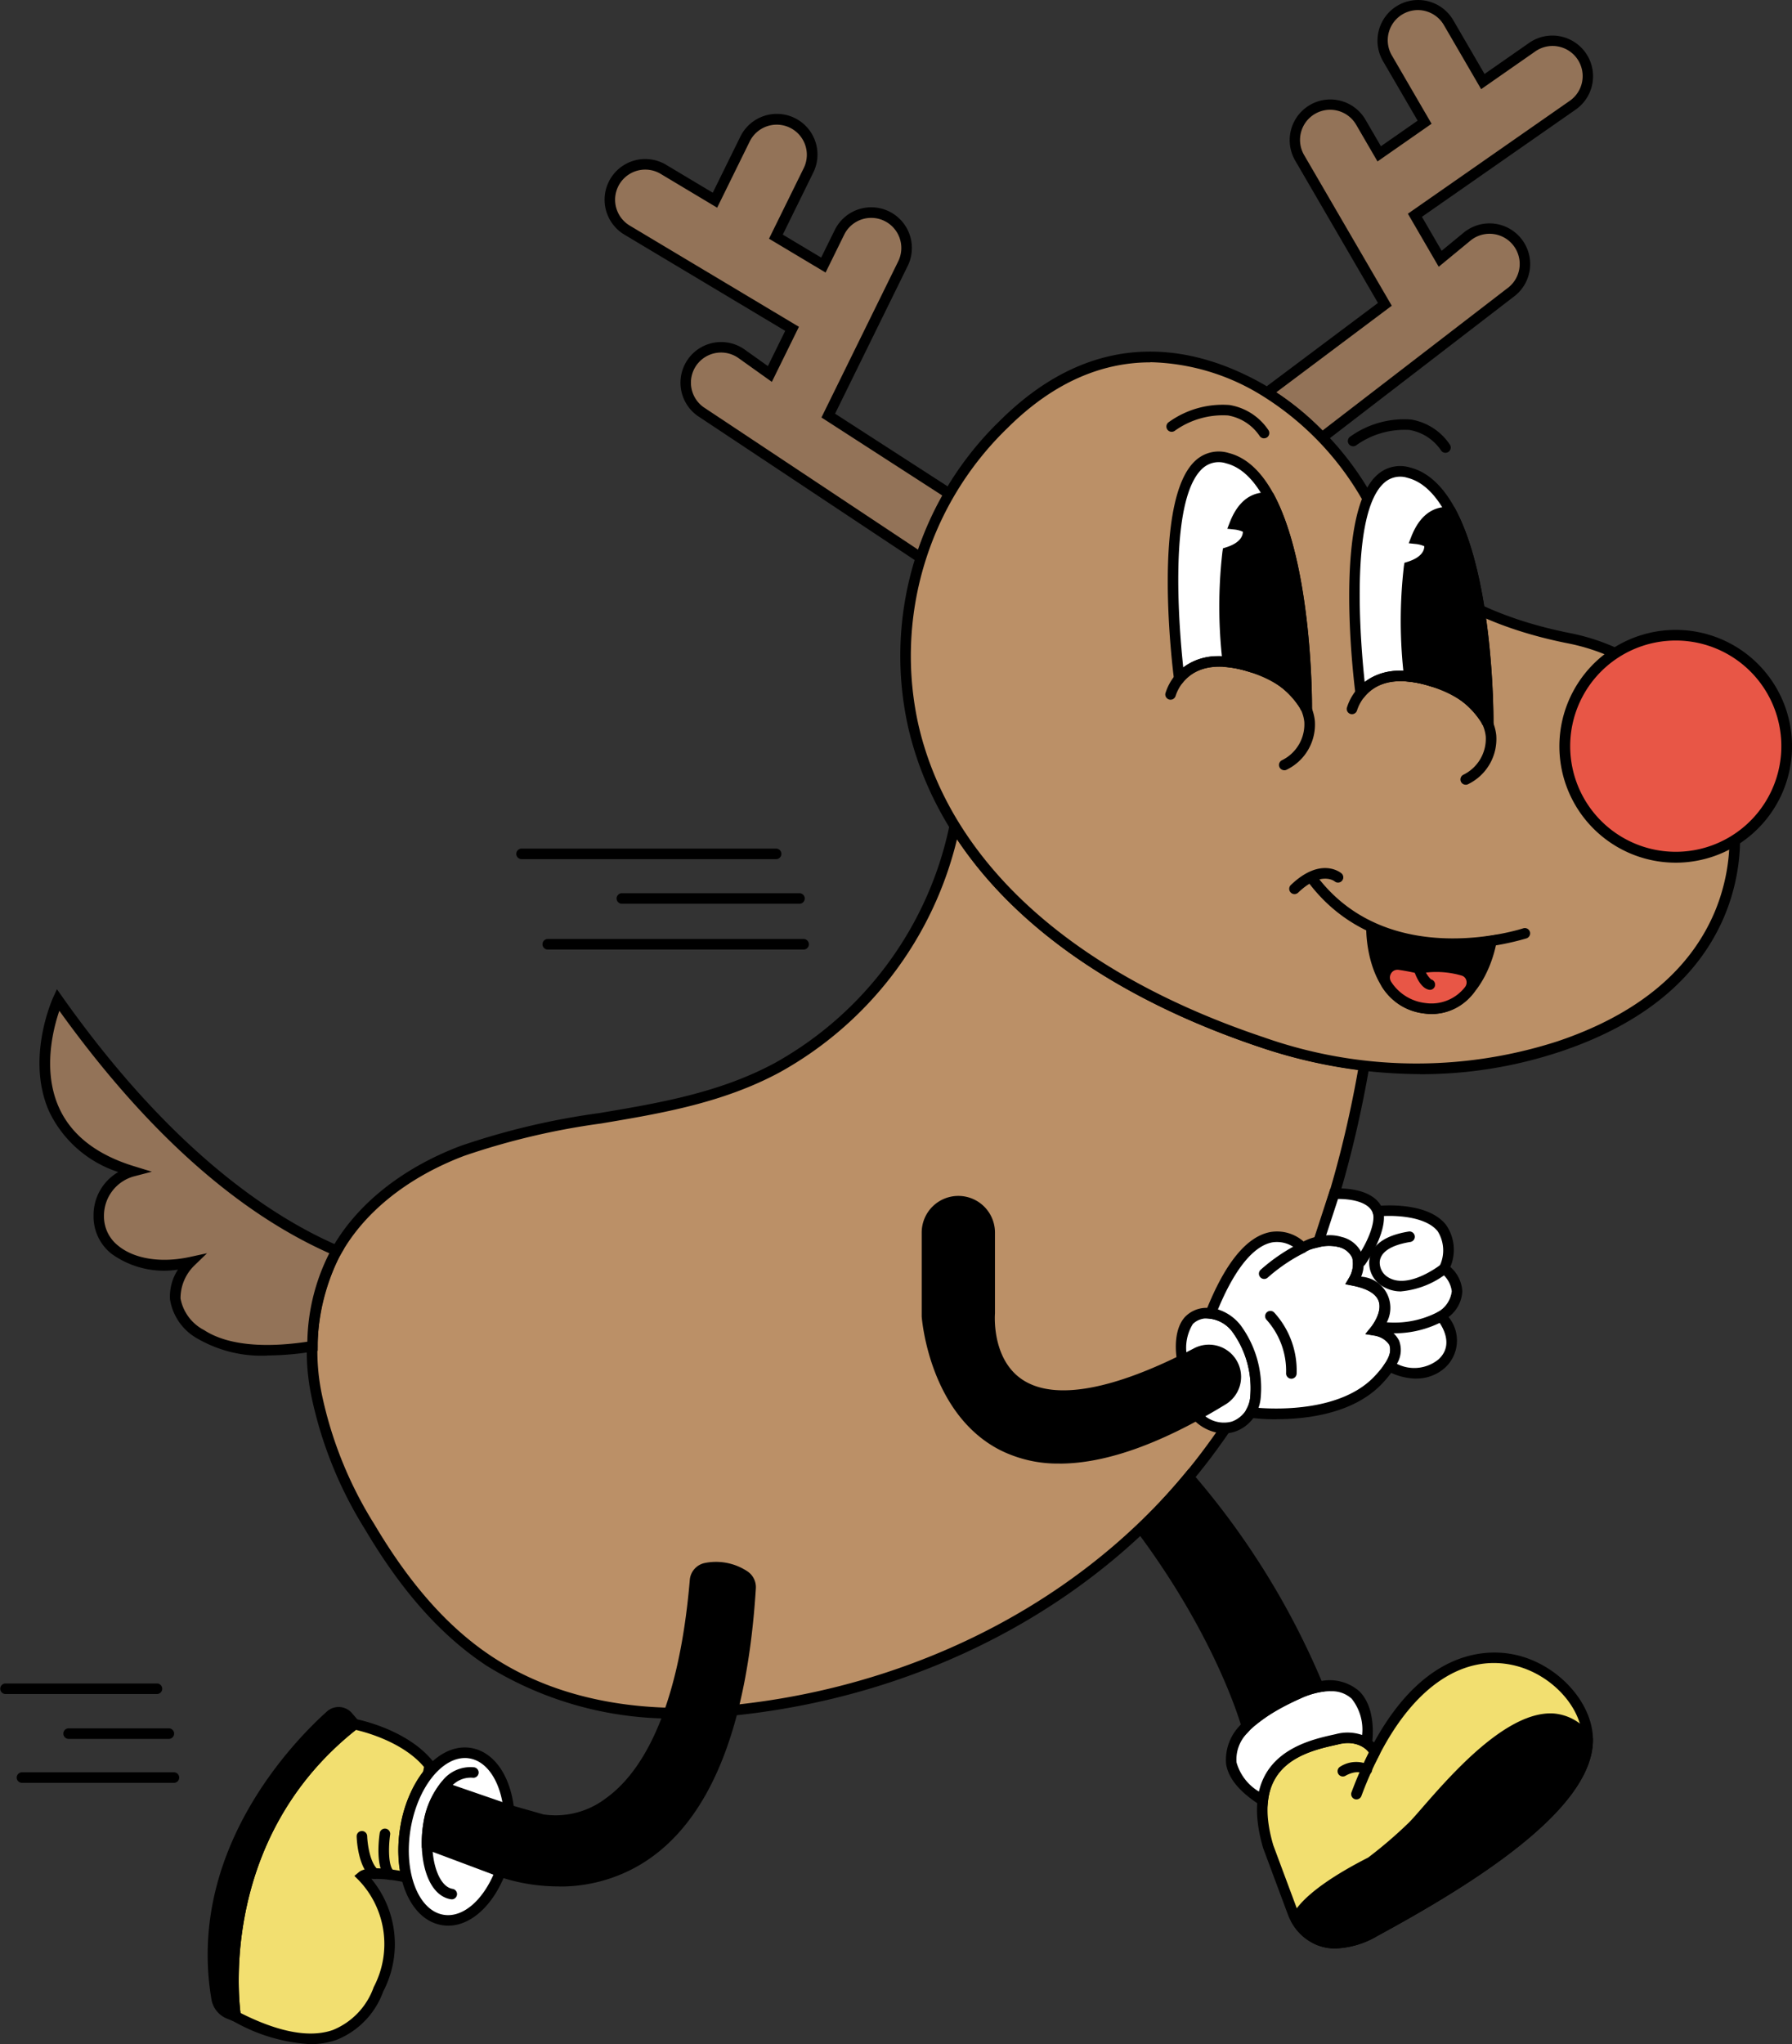<svg viewBox="0 0 158.348 180.531" height="180.531" width="158.348" xmlns:xlink="http://www.w3.org/1999/xlink" xmlns="http://www.w3.org/2000/svg" data-sanitized-data-name="Group 4794" data-name="Group 4794" id="Group_4794">
  <rect x="0" y="0" width="158.348" height="180.531" fill="#333333" stroke="none"/>
  <defs>
    <clipPath id="clip-path">
      <rect fill="none" height="180.531" width="158.348" data-sanitized-data-name="Rectangle 1742" data-name="Rectangle 1742" id="Rectangle_1742"></rect>
    </clipPath>
  </defs>
  <g clip-path="url(#clip-path)" data-sanitized-data-name="Group 4793" data-name="Group 4793" id="Group_4793">
    <path fill="#bb9067" transform="translate(-9.446 -24.961)" d="M120.957,117.011C107.18,112.4,98.5,105.483,93.81,97.9a31.647,31.647,0,0,1-15.687,21.358c-8.779,4.729-18.694,3.9-27.813,7.345-4.671,1.767-9.038,4.84-11.352,9.266a19.23,19.23,0,0,0-1.538,12.309,35.818,35.818,0,0,0,4.709,11.654c2.726,4.6,6.117,8.928,10.588,11.861,5.951,3.9,13.393,5.023,20.484,4.415q.951-.082,1.9-.191c15.851-1.835,31.22-9.584,40.908-22.418l.036-.048c7.548-10,11.82-22.11,13.945-34.405a45.182,45.182,0,0,1-9.036-2.029" data-sanitized-data-name="Path 981" data-name="Path 981" id="Path_981"></path>
    <path transform="translate(-9.287 -24.542)" d="M69.428,176.308A31.111,31.111,0,0,1,52.3,171.66c-3.978-2.61-7.49-6.539-10.734-12.013A36.116,36.116,0,0,1,36.8,147.839a19.691,19.691,0,0,1,1.582-12.608c2.143-4.1,6.262-7.466,11.6-9.486a64.456,64.456,0,0,1,12.261-2.9c5.21-.875,10.6-1.78,15.5-4.418A31.3,31.3,0,0,0,93.2,97.379l.247-1.124.6.978c5.047,8.174,14.349,14.716,26.9,18.919a44.79,44.79,0,0,0,8.943,2.008l.488.058-.083.484c-2.385,13.79-7.106,25.433-14.033,34.606-9.408,12.462-24.434,20.7-41.263,22.648q-.957.111-1.915.194c-1.126.1-2.354.158-3.654.158M93.852,98.653a32.111,32.111,0,0,1-15.666,20.592c-5.035,2.713-10.5,3.63-15.784,4.518a63.643,63.643,0,0,0-12.087,2.854c-5.124,1.938-9.067,5.151-11.1,9.046a18.76,18.76,0,0,0-1.492,12.008,35.214,35.214,0,0,0,4.651,11.5c3.169,5.349,6.585,9.179,10.443,11.709,6.766,4.437,14.712,4.811,20.188,4.341q.944-.08,1.888-.191c16.577-1.918,31.372-10.024,40.59-22.236,6.792-8.994,11.425-20.337,13.81-33.771a45.674,45.674,0,0,1-8.639-1.989c-12.283-4.113-21.519-10.454-26.8-18.381" data-sanitized-data-name="Path 982" data-name="Path 982" id="Path_982"></path>
    <path fill="#f2df70" transform="translate(-38.171 -50.103)" d="M150.241,213.2l2.153,5.778s1.561,4.791,7.263,1.691,18.808-10.428,18.808-16.911c0-6.02-11.423-13.254-18.809,1.088,0,0-.809-1.729-3.319-1.154s-8.427,1.624-6.1,9.507" data-sanitized-data-name="Path 983" data-name="Path 983" id="Path_983"></path>
    <path transform="translate(-38.012 -49.947)" d="M156.022,222.028a4.421,4.421,0,0,1-1.647-.305,4.776,4.776,0,0,1-2.584-2.753l-2.156-5.79c-.809-2.736-.725-4.966.251-6.628,1.4-2.387,4.238-3.026,5.932-3.408l.256-.058a3.494,3.494,0,0,1,3.354.746c4.691-8.565,10.388-8.252,12.657-7.7,3.688.893,6.687,4.247,6.687,7.476,0,6.24-10.873,12.874-19.051,17.32a7.879,7.879,0,0,1-3.7,1.1m-5.5-9.128,2.148,5.764a3.885,3.885,0,0,0,2.059,2.2c1.214.479,2.745.226,4.545-.753,4.592-2.5,18.565-10.094,18.565-16.5,0-2.825-2.681-5.773-5.975-6.571-4.466-1.079-8.82,1.788-11.954,7.873l-.434.843-.4-.858c-.026-.052-.7-1.378-2.794-.9l-.258.058c-1.547.349-4.138.933-5.334,2.971-.838,1.427-.894,3.406-.166,5.876" data-sanitized-data-name="Path 984" data-name="Path 984" id="Path_984"></path>
    <path transform="translate(-39.204 -51.944)" d="M179.5,205.6c0,6.483-13.106,13.811-18.808,16.911-4.276,2.325-6.223.212-6.93-.991,0,0,.21-1.89,6.591-5.133a39.415,39.415,0,0,0,3.661-3.138C165.9,211.421,174.9,199.1,179.5,205.6" data-sanitized-data-name="Path 985" data-name="Path 985" id="Path_985"></path>
    <path transform="translate(-39.04 -51.785)" d="M157.042,223.868a4.39,4.39,0,0,1-3.849-2.268l-.078-.133.017-.154c.025-.218.422-2.227,6.808-5.479a39.443,39.443,0,0,0,3.583-3.075c.256-.25.669-.723,1.191-1.323,2.6-2.983,7.444-8.522,11.549-8.329a4.422,4.422,0,0,1,3.449,2.068l.086.121v.148c0,6.24-10.872,12.873-19.051,17.32a7.838,7.838,0,0,1-3.706,1.1m-2.935-2.563c.77,1.181,2.54,2.626,6.2.641,4.557-2.477,18.351-9.977,18.563-16.354a3.438,3.438,0,0,0-2.648-1.555c-3.642-.182-8.484,5.351-10.8,8.011-.536.616-.96,1.1-1.245,1.38a39.446,39.446,0,0,1-3.71,3.179l-.065.04c-4.985,2.533-6.071,4.194-6.29,4.659" data-sanitized-data-name="Path 986" data-name="Path 986" id="Path_986"></path>
    <path transform="translate(-40.86 -52.799)" d="M160.72,211.715a.471.471,0,0,1-.164-.03.466.466,0,0,1-.272-.6,35.615,35.615,0,0,1,1.647-3.752.465.465,0,0,1,.828.426,34.74,34.74,0,0,0-1.6,3.654.465.465,0,0,1-.436.3" data-sanitized-data-name="Path 987" data-name="Path 987" id="Path_987"></path>
    <path transform="translate(-40.449 -53.244)" d="M159.11,210.135a.465.465,0,0,1-.25-.859,2.627,2.627,0,0,1,2.593-.15.466.466,0,1,1-.5.784c-.651-.416-1.586.15-1.6.156a.462.462,0,0,1-.244.069" data-sanitized-data-name="Path 988" data-name="Path 988" id="Path_988"></path>
    <path fill="#fff" transform="translate(-37.223 -50.955)" d="M148.8,209.968c.472-4.211,4.6-4.964,6.585-5.419a3.134,3.134,0,0,1,2.6.361s.961-5.916-4.263-4.959a7.812,7.812,0,0,0-1.79.586c-1.28.576-3.747,1.8-4.826,3.143-1.284,1.594-2.237,3.763,1.693,6.288" data-sanitized-data-name="Path 989" data-name="Path 989" id="Path_989"></path>
    <path transform="translate(-37.064 -50.795)" d="M149.024,210.606l-.631-.406c-1.8-1.157-2.779-2.34-2.987-3.616a4.343,4.343,0,0,1,1.182-3.355c1.129-1.4,3.616-2.655,5-3.277a8.216,8.216,0,0,1,1.9-.62,3.973,3.973,0,0,1,3.679.817c1.609,1.577,1.148,4.55,1.127,4.675l-.119.732-.607-.425a2.709,2.709,0,0,0-2.231-.289l-.257.058c-2.077.468-5.553,1.251-5.969,4.959Zm5.612-10.453a5.449,5.449,0,0,0-.983.1,7.2,7.2,0,0,0-1.685.553c-1.05.473-3.609,1.713-4.654,3.011a3.32,3.32,0,0,0-.987,2.622,4.374,4.374,0,0,0,1.981,2.579c.854-3.736,4.671-4.6,6.564-5.022l.254-.057a3.948,3.948,0,0,1,2.3.083,4.4,4.4,0,0,0-.919-3.2,2.571,2.571,0,0,0-1.874-.661" data-sanitized-data-name="Path 990" data-name="Path 990" id="Path_990"></path>
    <path transform="translate(-34.514 -44.644)" d="M135.366,179.644c7.243,9.7,9.311,17.416,9.311,17.416a16.508,16.508,0,0,1,4.551-2.833,7.809,7.809,0,0,1,1.791-.587A69.1,69.1,0,0,0,139.558,175.1a55.906,55.906,0,0,1-4.192,4.547" data-sanitized-data-name="Path 991" data-name="Path 991" id="Path_991"></path>
    <path transform="translate(-34.303 -44.397)" d="M144.227,197.726l-.213-.792c-.02-.077-2.136-7.758-9.234-17.259l-.244-.329.293-.285a55.484,55.484,0,0,0,4.157-4.509l.351-.425.361.416a69.242,69.242,0,0,1,11.539,18.668l.224.533-.568.1a7.276,7.276,0,0,0-1.685.554,16.075,16.075,0,0,0-4.407,2.732Zm-8.458-18.281a61.223,61.223,0,0,1,8.923,16.528,19.636,19.636,0,0,1,4.13-2.418,9.254,9.254,0,0,1,1.337-.492,68.292,68.292,0,0,0-10.81-17.493c-1.134,1.347-2.335,2.648-3.581,3.875" data-sanitized-data-name="Path 992" data-name="Path 992" id="Path_992"></path>
    <path fill="#f2df70" transform="translate(-7.056 -52.112)" d="M39.057,217.811c.634-.527,3.275-.032,3.945.1a10.925,10.925,0,0,1-.121-4.352,10.428,10.428,0,0,1,1.988-4.744l.147-.782c-2.187-2.811-6.627-3.651-6.627-3.651C25.288,214.629,27.882,230.2,27.882,230.2c7.315,3.769,10.814,1.7,12.619-2.409a8.675,8.675,0,0,0-1.444-9.975" data-sanitized-data-name="Path 993" data-name="Path 993" id="Path_993"></path>
    <path transform="translate(-6.902 -51.942)" d="M34.323,232.473a15.356,15.356,0,0,1-6.808-2.034l-.209-.107-.037-.23c-.028-.159-2.487-15.959,10.68-26.253l.165-.13.208.039c.188.036,4.638.907,6.907,3.824l.129.165-.206,1.1-.072.09a10.005,10.005,0,0,0-1.894,4.531,10.477,10.477,0,0,0,.112,4.165l.177.715-.721-.148a12.776,12.776,0,0,0-3.036-.324,9.036,9.036,0,0,1,1.042,9.954,7.222,7.222,0,0,1-4.124,4.264,6.894,6.894,0,0,1-2.313.378m-6.167-2.753c3.394,1.712,6.141,2.216,8.169,1.5a6.377,6.377,0,0,0,3.6-3.788,8.151,8.151,0,0,0-1.345-9.457l-.364-.361.393-.327c.6-.5,2.2-.376,3.645-.124a11.736,11.736,0,0,1,.017-3.842,11,11,0,0,1,2.012-4.866l.086-.459c-1.826-2.187-5.161-3.078-6.014-3.275-11.7,9.289-10.439,23.067-10.2,25" data-sanitized-data-name="Path 994" data-name="Path 994" id="Path_994"></path>
    <path transform="translate(-6.44 -51.752)" d="M27.266,229.835s-2.593-15.567,10.508-25.81l-.583-.675a1.083,1.083,0,0,0-1.545-.1c-2.91,2.608-12.254,12.122-10.056,25.023a1.762,1.762,0,0,0,1.09,1.325Z" data-sanitized-data-name="Path 995" data-name="Path 995" id="Path_995"></path>
    <path transform="translate(-6.281 -51.593)" d="M27.7,230.416l-1.355-.545a2.236,2.236,0,0,1-1.376-1.679c-2.234-13.121,7.246-22.795,10.2-25.448a1.549,1.549,0,0,1,2.209.142l.9,1.045-.384.3C25.165,214.19,27.54,229.446,27.566,229.6ZM36.21,203.28a.618.618,0,0,0-.413.159c-2.868,2.573-12.062,11.947-9.908,24.6a1.288,1.288,0,0,0,.665.9c-.3-3.33-.672-16.194,10.392-25.139l-.265-.308a.613.613,0,0,0-.428-.213H36.21" data-sanitized-data-name="Path 996" data-name="Path 996" id="Path_996"></path>
    <path fill="#fff" transform="translate(-12.205 -52.975)" d="M57.06,215.918c-.672,4.067-3.238,7.03-5.731,6.619s-3.97-4.043-3.3-8.11,3.238-7.03,5.731-6.618,3.97,4.043,3.3,8.11" data-sanitized-data-name="Path 997" data-name="Path 997" id="Path_997"></path>
    <path transform="translate(-12.044 -52.815)" d="M51.647,222.881a3.326,3.326,0,0,1-.555-.046c-2.789-.46-4.406-4.258-3.681-8.645s3.481-7.47,6.266-7,4.406,4.258,3.681,8.645c-.676,4.1-3.12,7.048-5.711,7.048m1.478-14.807c-2.108,0-4.2,2.687-4.8,6.268-.628,3.808.679,7.205,2.915,7.575s4.566-2.427,5.2-6.236-.679-7.2-2.915-7.575a2.505,2.505,0,0,0-.4-.033m3.774,7.684h0Z" data-sanitized-data-name="Path 998" data-name="Path 998" id="Path_998"></path>
    <path transform="translate(-12.754 -53.404)" d="M52.664,221.144a.451.451,0,0,1-.077-.007c-2.125-.35-2.915-3.745-2.429-6.687a7.549,7.549,0,0,1,1.617-3.683,3.156,3.156,0,0,1,2.884-1.281.465.465,0,0,1-.151.918,2.283,2.283,0,0,0-2.029.974,6.612,6.612,0,0,0-1.4,3.224c-.449,2.722.343,5.4,1.663,5.618a.465.465,0,0,1-.075.925" data-sanitized-data-name="Path 999" data-name="Path 999" id="Path_999"></path>
    <path transform="translate(-10.784 -55.341)" d="M43.868,221.27a.467.467,0,0,1-.3-.112c-1.158-.993-1.261-3.363-1.269-3.63a.465.465,0,0,1,.451-.479h.014a.466.466,0,0,1,.466.451c.019.612.225,2.335.944,2.95a.466.466,0,0,1-.3.82" data-sanitized-data-name="Path 1000" data-name="Path 1000" id="Path_1000"></path>
    <path transform="translate(-11.444 -55.267)" d="M45.906,221.291a.467.467,0,0,1-.309-.117c-1.007-.893-.676-3.5-.6-4.016a.466.466,0,0,1,.922.137c-.159,1.071-.172,2.767.3,3.182a.466.466,0,0,1-.309.814" data-sanitized-data-name="Path 1001" data-name="Path 1001" id="Path_1001"></path>
    <path transform="translate(-12.913 -47.367)" d="M74.327,186.955c-2.035,23.988-13.532,21.1-13.532,21.1-1.247-.366-2.369-.666-2.847-.823l-5.818-2.006a7.259,7.259,0,0,0-1.354,3.262,9.975,9.975,0,0,0-.131,1.741l5.7,2.138s20.774,9.139,22.887-24.753a1.213,1.213,0,0,0-.5-1.066,4.522,4.522,0,0,0-3.442-.7,1.207,1.207,0,0,0-.966,1.1" data-sanitized-data-name="Path 1002" data-name="Path 1002" id="Path_1002"></path>
    <path transform="translate(-12.754 -47.208)" d="M62.132,213.809A16.514,16.514,0,0,1,56,212.636l-5.974-2.24,0-.319a10.377,10.377,0,0,1,.137-1.823,7.764,7.764,0,0,1,1.447-3.474l.2-.262,6.132,2.114c.258.085.723.217,1.3.379.455.13.978.277,1.526.438A7.331,7.331,0,0,0,66.324,206c2.793-2.009,6.341-6.979,7.381-19.238a1.665,1.665,0,0,1,1.351-1.522,5.021,5.021,0,0,1,3.788.773,1.682,1.682,0,0,1,.7,1.477c-.782,12.538-4.179,20.723-10.1,24.327a13.887,13.887,0,0,1-7.309,2m-11.178-4.06,5.4,2.024c.089.038,6.687,2.856,12.615-.761,5.638-3.44,8.882-11.375,9.643-23.585a.742.742,0,0,0-.3-.656,4.026,4.026,0,0,0-3.1-.618.741.741,0,0,0-.58.681h0c-.861,10.15-3.484,16.859-7.794,19.936a8.1,8.1,0,0,1-6.316,1.576c-.562-.165-1.083-.312-1.535-.44-.592-.168-1.071-.3-1.344-.393l-5.5-1.9a7.023,7.023,0,0,0-1.068,2.786,9.349,9.349,0,0,0-.123,1.343M74.169,186.8h0Z" data-sanitized-data-name="Path 1003" data-name="Path 1003" id="Path_1003"></path>
    <path fill="#fff" transform="translate(-35.717 -39.695)" d="M144.7,165.689c-.936.3-2.2.215-3.517-1.351l-1.019-4.675s-.794-4.269,2.535-3.964c2.8.256,4.293,4.586,3.946,7.51a2.937,2.937,0,0,1-1.945,2.479" data-sanitized-data-name="Path 1004" data-name="Path 1004" id="Path_1004"></path>
    <path transform="translate(-35.557 -39.535)" d="M143.684,166.134a3.938,3.938,0,0,1-3.016-1.656l-.074-.088L139.55,159.6c-.022-.115-.446-2.482.72-3.76a2.63,2.63,0,0,1,2.313-.767,3.851,3.851,0,0,1,2.624,1.536,9.351,9.351,0,0,1,1.743,6.494,3.4,3.4,0,0,1-2.265,2.867,3.237,3.237,0,0,1-1,.162m-2.229-2.17a2.7,2.7,0,0,0,2.944,1.121A2.465,2.465,0,0,0,146.025,163a8.476,8.476,0,0,0-1.541-5.8A2.915,2.915,0,0,0,142.5,156a1.749,1.749,0,0,0-1.539.466,4.006,4.006,0,0,0-.5,2.949Z" data-sanitized-data-name="Path 1005" data-name="Path 1005" id="Path_1005"></path>
    <path fill="#fff" transform="translate(-36.613 -37.379)" d="M143.6,153.384c2.8.256,4.292,4.586,3.946,7.511a3.164,3.164,0,0,1-.352,1.107l.057.136s7.44.986,11.109-2.826-.226-4.443-.226-4.443,2.85-3.463-1.9-4.406c0,0,1.524-2.53-1.2-3.392a4.737,4.737,0,0,0-3.32.505s-4.045-4.491-8.11,5.808" data-sanitized-data-name="Path 1006" data-name="Path 1006" id="Path_1006"></path>
    <path transform="translate(-36.386 -37.219)" d="M149.209,162.565a18.467,18.467,0,0,1-2.249-.125l-.265-.035-.245-.587.1-.2a2.661,2.661,0,0,0,.3-.942,8.481,8.481,0,0,0-1.54-5.8,2.92,2.92,0,0,0-1.986-1.194l-.619-.057.229-.578c1.69-4.279,3.616-6.642,5.728-7.023a3.546,3.546,0,0,1,2.908.836,4.853,4.853,0,0,1,3.368-.4,2.614,2.614,0,0,1,1.807,1.51,2.9,2.9,0,0,1-.083,2,2.754,2.754,0,0,1,1.982,4.463,2.329,2.329,0,0,1,1.43,1.344c.332.993-.21,2.234-1.609,3.688-2.536,2.634-6.693,3.09-9.257,3.09m-1.614-1c1.713.13,7.28.3,10.2-2.736,1.109-1.151,1.6-2.126,1.4-2.747-.238-.712-1.351-.911-1.362-.913l-.8-.129.511-.627c.01-.012,1.029-1.277.664-2.292-.232-.647-1.005-1.1-2.3-1.361l-.646-.129.337-.568a2.381,2.381,0,0,0,.272-1.761,1.745,1.745,0,0,0-1.215-.947,4.236,4.236,0,0,0-2.982.483l-.312.147-.232-.256a2.648,2.648,0,0,0-2.316-.78c-1.173.217-2.94,1.433-4.805,5.924a4.1,4.1,0,0,1,2.023,1.422,9.347,9.347,0,0,1,1.743,6.494,3.589,3.589,0,0,1-.183.776" data-sanitized-data-name="Path 1007" data-name="Path 1007" id="Path_1007"></path>
    <path transform="translate(-38.258 -39.62)" d="M152.368,161.382h-.035a.466.466,0,0,1-.43-.5,6.756,6.756,0,0,0-1.724-4.7.466.466,0,0,1,.673-.645,7.584,7.584,0,0,1,1.98,5.416.465.465,0,0,1-.463.43" data-sanitized-data-name="Path 1008" data-name="Path 1008" id="Path_1008"></path>
    <path transform="translate(-38.07 -37.553)" d="M149.778,150.505a.466.466,0,0,1-.316-.808,15.8,15.8,0,0,1,3.5-2.367.466.466,0,0,1,.4.843,15.093,15.093,0,0,0-3.269,2.21.465.465,0,0,1-.314.123" data-sanitized-data-name="Path 1009" data-name="Path 1009" id="Path_1009"></path>
    <path transform="translate(-28.032 -36.305)" d="M137.134,157.249a2.381,2.381,0,0,0-3.394-1.446c-19.5,10.179-18.255-3.508-18.255-3.508V145.16a2.771,2.771,0,0,0-5.542,0v7.384s1.687,22.361,26.148,7.392a2.385,2.385,0,0,0,1.044-2.687" data-sanitized-data-name="Path 1010" data-name="Path 1010" id="Path_1010"></path>
    <path transform="translate(-27.873 -36.145)" d="M121.492,165.4a11.36,11.36,0,0,1-5.253-1.194c-6.2-3.175-6.895-11.441-6.921-11.792V145a3.237,3.237,0,1,1,6.474,0v7.134c-.005.081-.32,4.022,2.415,5.849,2.838,1.894,8.079.942,15.16-2.754a2.844,2.844,0,0,1,2.809,4.943c-5.693,3.484-10.607,5.232-14.682,5.232m-8.938-22.71A2.309,2.309,0,0,0,110.248,145v7.383c.005.045.682,8.067,6.419,11,4.51,2.306,10.909.957,19.021-4.005a1.921,1.921,0,0,0,.839-2.161h0a1.9,1.9,0,0,0-1.08-1.224,1.917,1.917,0,0,0-1.651.063c-7.512,3.922-12.935,4.828-16.114,2.7-3.194-2.14-2.838-6.48-2.821-6.663l0-7.092a2.308,2.308,0,0,0-2.305-2.306" data-sanitized-data-name="Path 1011" data-name="Path 1011" id="Path_1011"></path>
    <path fill="#fff" transform="translate(-39.871 -36.079)" d="M162.658,156.726c1.713-2.675-1.27-3.157-1.27-3.157s2.85-3.463-1.9-4.406c0,0,1.524-2.53-1.2-3.392a3.583,3.583,0,0,0-1.911,0l1.387-4.253s3.187-.244,3.853,1.539c0,0,8.008-.89,5.87,5.07,0,0,2.721,1.972-.259,4.193,0,0,2.053,2.4.048,4.185s-4.615.224-4.615.224" data-sanitized-data-name="Path 1012" data-name="Path 1012" id="Path_1012"></path>
    <path transform="translate(-39.631 -35.919)" d="M164.765,157.671a5.521,5.521,0,0,1-2.585-.7l-.413-.246.259-.4a1.776,1.776,0,0,0,.38-1.61,1.92,1.92,0,0,0-1.334-.837l-.79-.133.505-.622c.01-.013,1.03-1.278.665-2.292-.232-.647-1.005-1.106-2.3-1.361l-.646-.129.338-.568A2.383,2.383,0,0,0,159.12,147a1.748,1.748,0,0,0-1.215-.948,3.128,3.128,0,0,0-1.662.006l-.808.192,1.742-5.338.311-.024c.134-.012,3.176-.223,4.171,1.513,1.057-.069,4.321-.116,5.747,1.689a3.862,3.862,0,0,1,.382,3.721,3.092,3.092,0,0,1,1.059,2.14,3.018,3.018,0,0,1-1.218,2.283,3.261,3.261,0,0,1-.285,4.453,3.775,3.775,0,0,1-2.579.98m-1.7-1.3a3.393,3.393,0,0,0,3.655-.375c1.636-1.457-.022-3.451-.093-3.535l-.32-.378.4-.3a2.426,2.426,0,0,0,1.208-1.824,2.4,2.4,0,0,0-.944-1.619l-.283-.206.119-.329a3.181,3.181,0,0,0-.133-3.137c-1.13-1.43-4.174-1.434-5.247-1.313l-.361.04-.127-.34c-.422-1.129-2.3-1.246-3.061-1.246h-.014l-1.051,3.216a3.6,3.6,0,0,1,1.372.14,2.611,2.611,0,0,1,1.807,1.509,2.9,2.9,0,0,1-.083,2,2.754,2.754,0,0,1,1.982,4.463,2.413,2.413,0,0,1,1.366,1.179,2.328,2.328,0,0,1-.188,2.047" data-sanitized-data-name="Path 1013" data-name="Path 1013" id="Path_1013"></path>
    <path transform="translate(-40.993 -36.451)" d="M161.242,148.321a.465.465,0,0,1-.384-.729c1.234-1.8,1.664-3.406,1.442-4a.466.466,0,0,1,.873-.324c.381,1.021-.226,2.927-1.546,4.855a.467.467,0,0,1-.385.2" data-sanitized-data-name="Path 1014" data-name="Path 1014" id="Path_1014"></path>
    <path transform="translate(-41.404 -37.22)" d="M165.232,151.271a3.1,3.1,0,0,1-1.6-.417,2.409,2.409,0,0,1-1.226-2.372c.123-.907.828-2.077,3.493-2.5a.466.466,0,0,1,.145.92c-1.159.183-2.57.627-2.716,1.7a1.507,1.507,0,0,0,.776,1.445c1.8,1.062,4.595-1.129,4.622-1.152a.466.466,0,0,1,.58.729,7.72,7.72,0,0,1-4.075,1.641" data-sanitized-data-name="Path 1015" data-name="Path 1015" id="Path_1015"></path>
    <path transform="translate(-41.546 -39.621)" d="M164.769,157.371a8.539,8.539,0,0,1-1.437-.121.465.465,0,0,1-.38-.538.471.471,0,0,1,.537-.381,8.344,8.344,0,0,0,5.173-.872.466.466,0,0,1,.478.8,9.18,9.18,0,0,1-4.37,1.113" data-sanitized-data-name="Path 1016" data-name="Path 1016" id="Path_1016"></path>
    <path fill="#937358" transform="translate(-38.314 -0.159)" d="M160.686,27.037l-10.417,7.8a23.221,23.221,0,0,1,4.858,3.968l16.794-12.92a3.127,3.127,0,0,0-3.975-4.828l-2.368,1.95-2.235-3.841,13.934-9.713a3.126,3.126,0,1,0-3.575-5.13l-4.356,3.036L166.33,2.178a3.127,3.127,0,1,0-5.405,3.145L164.2,10.95l-4.011,2.8-1.618-2.782a3.127,3.127,0,0,0-5.405,3.145Z" data-sanitized-data-name="Path 1017" data-name="Path 1017" id="Path_1017"></path>
    <path transform="translate(-38.03 0)" d="M154.793,39.275l-.289-.307a22.853,22.853,0,0,0-4.761-3.889l-.589-.358,10.638-7.967-7.313-12.57a3.592,3.592,0,1,1,6.21-3.613l1.364,2.345,3.245-2.261L160.238,5.4a3.592,3.592,0,1,1,6.21-3.613l2.762,4.747,3.941-2.747a3.592,3.592,0,1,1,4.109,5.894l-13.583,9.467,1.743,3,1.945-1.6a3.592,3.592,0,1,1,4.567,5.547Zm-3.987-4.627a23.863,23.863,0,0,1,4.084,3.378L171.353,25.36a2.662,2.662,0,0,0-3.4-4.1l-2.792,2.3-2.725-4.686,14.287-9.958a2.661,2.661,0,1,0-3.043-4.366l-4.77,3.325-3.27-5.621a2.661,2.661,0,1,0-4.6,2.675l3.49,6-4.778,3.33-1.872-3.219a2.661,2.661,0,1,0-4.6,2.676L161.012,27Z" data-sanitized-data-name="Path 1018" data-name="Path 1018" id="Path_1018"></path>
    <path fill="#937358" transform="translate(-18.442 -3.611)" d="M102.371,47.247,91.63,40.316l6.6-13.422a3.127,3.127,0,1,0-5.612-2.76L91.2,27.021,87,24.512l2.874-5.842a3.127,3.127,0,0,0-5.611-2.76l-2.647,5.382-4.557-2.725a3.127,3.127,0,0,0-3.209,5.367l14.578,8.717-1.962,3.987-2.5-1.78a3.127,3.127,0,1,0-3.628,5.093L99.834,52.89a29.11,29.11,0,0,1,2.537-5.644" data-sanitized-data-name="Path 1019" data-name="Path 1019" id="Path_1019"></path>
    <path transform="translate(-18.282 -3.451)" d="M99.926,53.457l-20-13.276a3.592,3.592,0,1,1,4.156-5.86l2.053,1.462,1.53-3.111-14.21-8.5a3.592,3.592,0,1,1,3.687-6.167l4.123,2.465,2.425-4.928a3.592,3.592,0,1,1,6.446,3.171l-2.684,5.457L90.844,26.2l1.2-2.435a3.592,3.592,0,1,1,6.447,3.171l-6.418,13.05,10.766,6.948-.224.384a28.772,28.772,0,0,0-2.5,5.553ZM82,34.586a2.66,2.66,0,0,0-1.547,4.827L99.426,52.008a29.668,29.668,0,0,1,2.161-4.769L90.868,40.322l6.785-13.793a2.661,2.661,0,1,0-4.776-2.349l-1.643,3.341-5-2.989L89.3,18.305a2.661,2.661,0,1,0-4.776-2.348l-2.871,5.836-4.99-2.985a2.661,2.661,0,0,0-2.732,4.568l14.947,8.937-2.392,4.864-2.945-2.1A2.653,2.653,0,0,0,82,34.586" data-sanitized-data-name="Path 1020" data-name="Path 1020" id="Path_1020"></path>
    <path fill="#bb9067" transform="translate(-27.378 -10.783)" d="M149.09,56.478A26.694,26.694,0,0,0,138.9,45.189c-6.044-3.473-14.456-5.24-22.817,3.058-14.47,14.362-13.459,42.443,22.805,54.586a41.328,41.328,0,0,0,26.268.358c5.777-1.942,11.521-5.43,14.165-11.681,4.373-10.335-2.272-22.187-13.282-24.355-6.31-1.242-13.6-4.116-16.95-10.678" data-sanitized-data-name="Path 1021" data-name="Path 1021" id="Path_1021"></path>
    <path transform="translate(-27.217 -10.626)" d="M152.689,105.488a44.422,44.422,0,0,1-14.109-2.369c-17.151-5.743-28.193-15.752-31.095-28.182a28.905,28.905,0,0,1,8.109-27.176c8.737-8.672,17.536-6.488,23.377-3.131A26.9,26.9,0,0,1,149.343,56.11c3.356,6.578,10.894,9.3,16.625,10.433a18.6,18.6,0,0,1,12.864,9.6,17.866,17.866,0,0,1,.758,15.4c-2.318,5.479-7.178,9.5-14.445,11.941a38.981,38.981,0,0,1-12.455,2.012M128.874,42.627c-3.955,0-8.3,1.5-12.624,5.794a27.983,27.983,0,0,0-7.859,26.3c2.825,12.1,13.65,21.874,30.484,27.51a40.552,40.552,0,0,0,25.972.358c7-2.355,11.675-6.2,13.886-11.421a16.939,16.939,0,0,0-.724-14.6,17.67,17.67,0,0,0-12.221-9.12c-5.934-1.168-13.748-4.012-17.275-10.923a25.977,25.977,0,0,0-10.007-11.1,19.51,19.51,0,0,0-9.632-2.81" data-sanitized-data-name="Path 1022" data-name="Path 1022" id="Path_1022"></path>
    <path fill="#fff" transform="translate(-40.961 -14.25)" d="M167.586,74.443c2.494.8,4,2.067,4.694,3.417l.182.04s.057-20.09-7-21.9-4.274,19.416-4.274,19.416l.042.01c.909-1.066,2.751-2.139,6.354-.98" data-sanitized-data-name="Path 1023" data-name="Path 1023" id="Path_1023"></path>
    <path transform="translate(-40.801 -14.09)" d="M172.767,78.319l-.961-.21-.1-.2a7.276,7.276,0,0,0-4.422-3.185c-2.638-.849-4.665-.56-5.857.839l-.18.212-.593-.128-.085-.335c-.083-.643-2.018-15.79,1.936-19.29a3.027,3.027,0,0,1,2.917-.637c7.323,1.881,7.35,21.519,7.348,22.355Zm-8.192-5a9.835,9.835,0,0,1,2.994.524,9.057,9.057,0,0,1,4.244,2.58,69.739,69.739,0,0,0-.826-8.885c-.769-4.648-2.4-10.372-5.8-11.245a2.116,2.116,0,0,0-2.068.432c-3.083,2.731-2.084,14.3-1.73,17.6a5.027,5.027,0,0,1,3.185-1" data-sanitized-data-name="Path 1024" data-name="Path 1024" id="Path_1024"></path>
    <path transform="translate(-40.723 -20.268)" d="M170.239,89.571a.465.465,0,0,1-.23-.87,3.533,3.533,0,0,0,2-3.394c-.189-1.849-1.986-3.5-4.805-4.4-2.021-.65-3.658-.641-4.872.028a3.682,3.682,0,0,0-1.7,2.085.465.465,0,0,1-.9-.226,4.557,4.557,0,0,1,2.137-2.665c1.448-.806,3.34-.843,5.624-.11,3.182,1.024,5.218,2.966,5.446,5.194a4.434,4.434,0,0,1-2.469,4.3.455.455,0,0,1-.229.06" data-sanitized-data-name="Path 1025" data-name="Path 1025" id="Path_1025"></path>
    <path transform="translate(-42.522 -15.482)" d="M170.76,60.744c-1.509-.175-2.489.76-3.1,2.322a2.921,2.921,0,0,1,1.144.356s.448,1.43-1.767,2.129a43.18,43.18,0,0,0,.015,9.679,10.094,10.094,0,0,1,2.091.446c2.494.8,4.005,2.067,4.694,3.417l.183.04s.032-12.131-3.264-18.39" data-sanitized-data-name="Path 1026" data-name="Path 1026" id="Path_1026"></path>
    <path transform="translate(-42.362 -15.323)" d="M174.327,79.552l-.961-.211-.1-.2a7.277,7.277,0,0,0-4.422-3.186,9.63,9.63,0,0,0-2-.426l-.38-.039-.036-.381a42.155,42.155,0,0,1-.012-9.792l.044-.288.277-.087c1.312-.413,1.483-1.062,1.482-1.378a2.491,2.491,0,0,0-.767-.2l-.609-.063.222-.57c.933-2.4,2.468-2.745,3.584-2.615l.244.028.114.218c3.313,6.289,3.319,18.107,3.318,18.607Zm-7-4.9a10.769,10.769,0,0,1,1.8.419,9.046,9.046,0,0,1,4.243,2.579c-.1-3.245-.6-11.7-3.067-16.622a2.329,2.329,0,0,0-2.14,1.53,3.306,3.306,0,0,1,.712.3l.162.09.055.177c.006.019.515,1.748-1.792,2.616a42.258,42.258,0,0,0,.024,8.915" data-sanitized-data-name="Path 1027" data-name="Path 1027" id="Path_1027"></path>
    <path transform="translate(-40.759 -12.658)" d="M168.487,52.649a.466.466,0,0,1-.378-.191,4.235,4.235,0,0,0-2.807-1.829,7.357,7.357,0,0,0-4.7,1.353.465.465,0,0,1-.553-.749,8.2,8.2,0,0,1,5.39-1.526,5.139,5.139,0,0,1,3.423,2.2.466.466,0,0,1-.1.65.459.459,0,0,1-.273.089" data-sanitized-data-name="Path 1028" data-name="Path 1028" id="Path_1028"></path>
    <path fill="#fff" transform="translate(-35.474 -13.812)" d="M146.067,72.726c2.494.8,4,2.067,4.694,3.417l.182.04s.057-20.09-7-21.9S139.671,73.7,139.671,73.7l.042.01c.909-1.066,2.751-2.139,6.354-.98" data-sanitized-data-name="Path 1029" data-name="Path 1029" id="Path_1029"></path>
    <path transform="translate(-35.314 -13.652)" d="M151.247,76.6l-.961-.213-.1-.2a7.275,7.275,0,0,0-4.422-3.185c-2.64-.849-4.665-.559-5.857.839l-.182.214-.592-.133-.085-.332c-.083-.643-2.018-15.79,1.935-19.291a3.029,3.029,0,0,1,2.917-.637c7.323,1.882,7.35,21.52,7.348,22.355ZM143.057,71.6a9.843,9.843,0,0,1,2.994.525,9.05,9.05,0,0,1,4.244,2.58,69.727,69.727,0,0,0-.825-8.885c-.769-4.648-2.4-10.372-5.8-11.245A2.114,2.114,0,0,0,141.6,55c-3.083,2.729-2.084,14.3-1.729,17.6a5.024,5.024,0,0,1,3.184-1" data-sanitized-data-name="Path 1030" data-name="Path 1030" id="Path_1030"></path>
    <path transform="translate(-35.236 -19.831)" d="M148.72,87.855a.466.466,0,0,1-.23-.871,3.532,3.532,0,0,0,2-3.394c-.189-1.85-1.985-3.5-4.805-4.4-2.019-.65-3.659-.641-4.872.028a3.676,3.676,0,0,0-1.7,2.085.465.465,0,0,1-.9-.226,4.557,4.557,0,0,1,2.137-2.664c1.448-.807,3.341-.843,5.625-.11,3.182,1.024,5.218,2.965,5.446,5.194a4.435,4.435,0,0,1-2.469,4.3.463.463,0,0,1-.229.06" data-sanitized-data-name="Path 1031" data-name="Path 1031" id="Path_1031"></path>
    <path transform="translate(-37.035 -15.045)" d="M149.241,59.027c-1.509-.175-2.489.76-3.1,2.322a2.921,2.921,0,0,1,1.144.356s.448,1.43-1.767,2.129a43.18,43.18,0,0,0,.015,9.679,10.094,10.094,0,0,1,2.091.446c2.494.8,4.005,2.067,4.694,3.417l.183.04s.032-12.131-3.264-18.39" data-sanitized-data-name="Path 1032" data-name="Path 1032" id="Path_1032"></path>
    <path transform="translate(-36.875 -14.886)" d="M152.808,77.838l-.961-.213-.1-.2a7.278,7.278,0,0,0-4.423-3.186,9.638,9.638,0,0,0-2-.426l-.38-.039-.036-.381a42.084,42.084,0,0,1-.012-9.793l.044-.288.277-.087c1.311-.413,1.483-1.062,1.481-1.378a2.517,2.517,0,0,0-.767-.2l-.608-.063.222-.569c.933-2.4,2.462-2.746,3.584-2.615l.244.028.114.218c3.312,6.288,3.318,18.107,3.317,18.607Zm-7-4.9a10.712,10.712,0,0,1,1.805.419,9.047,9.047,0,0,1,4.242,2.578c-.1-3.245-.6-11.7-3.067-16.621h-.051a2.318,2.318,0,0,0-2.09,1.531,3.254,3.254,0,0,1,.711.3l.162.09.055.177c.006.018.515,1.747-1.791,2.616a42.205,42.205,0,0,0,.023,8.915" data-sanitized-data-name="Path 1033" data-name="Path 1033" id="Path_1033"></path>
    <path transform="translate(-35.273 -12.22)" d="M146.968,50.931a.467.467,0,0,1-.378-.191,4.237,4.237,0,0,0-2.807-1.829,7.3,7.3,0,0,0-4.7,1.353.465.465,0,1,1-.553-.748,8.139,8.139,0,0,1,5.389-1.527,5.14,5.14,0,0,1,3.425,2.2.466.466,0,0,1-.1.65.454.454,0,0,1-.273.089" data-sanitized-data-name="Path 1034" data-name="Path 1034" id="Path_1034"></path>
    <path transform="translate(-39.571 -26.462)" d="M167.95,110.265c-4.022,0-9.08-1.106-12.654-5.729a.465.465,0,1,1,.735-.57c6.415,8.293,18.016,4.523,18.131,4.484a.466.466,0,1,1,.3.883,22.934,22.934,0,0,1-6.508.931" data-sanitized-data-name="Path 1035" data-name="Path 1035" id="Path_1035"></path>
    <path transform="translate(-41.476 -28.108)" d="M162.67,110.24a19.55,19.55,0,0,0,10.588.972s-1.141,6.562-5.9,5.937-4.687-6.909-4.687-6.909" data-sanitized-data-name="Path 1036" data-name="Path 1036" id="Path_1036"></path>
    <path transform="translate(-41.317 -27.868)" d="M167.813,117.417a5.307,5.307,0,0,1-.676-.045c-5.112-.671-5.093-7.309-5.092-7.377l.008-.694.638.27a19.244,19.244,0,0,0,10.331.941l.649-.11-.112.649c-.4,2.284-2.1,6.365-5.746,6.365m-4.805-6.72c.13,1.575.805,5.3,4.25,5.751,3.47.456,4.829-3.349,5.238-4.913a20.253,20.253,0,0,1-9.488-.838" data-sanitized-data-name="Path 1037" data-name="Path 1037" id="Path_1037"></path>
    <path fill="#e85646" transform="translate(-41.873 -29.149)" d="M165.521,114.336a1.151,1.151,0,0,0-1.088,1.8,4.6,4.6,0,0,0,3.321,2.054,4.221,4.221,0,0,0,3.894-1.528,1.108,1.108,0,0,0-.47-1.8,8.4,8.4,0,0,0-3.932-.2s-.848-.2-1.725-.326" data-sanitized-data-name="Path 1038" data-name="Path 1038" id="Path_1038"></path>
    <path transform="translate(-41.713 -28.991)" d="M168.231,118.54a5.46,5.46,0,0,1-.7-.046,5.056,5.056,0,0,1-3.645-2.254,1.613,1.613,0,0,1-.039-1.781,1.583,1.583,0,0,1,1.576-.742c.729.1,1.428.256,1.676.313a8.87,8.87,0,0,1,4.054.232,1.534,1.534,0,0,1,1.024,1.053,1.6,1.6,0,0,1-.34,1.5,4.653,4.653,0,0,1-3.607,1.73m-3.032-3.908a.648.648,0,0,0-.56.317.7.7,0,0,0,.017.765,4.155,4.155,0,0,0,3,1.854,3.752,3.752,0,0,0,3.483-1.372.678.678,0,0,0,.145-.63.6.6,0,0,0-.4-.417,7.977,7.977,0,0,0-3.714-.187l-.095.016-.094-.022c-.008,0-.837-.2-1.679-.318a.724.724,0,0,0-.1-.007" data-sanitized-data-name="Path 1039" data-name="Path 1039" id="Path_1039"></path>
    <path transform="translate(-42.747 -29.106)" d="M169.108,116.525a.46.46,0,0,1-.089-.009c-.8-.16-1.232-1.389-1.346-1.763a.466.466,0,0,1,.892-.27,2.189,2.189,0,0,0,.636,1.12.478.478,0,0,1,.349.558.459.459,0,0,1-.443.364" data-sanitized-data-name="Path 1040" data-name="Path 1040" id="Path_1040"></path>
    <path fill="#e85646" transform="translate(-47.318 -19.2)" d="M205.176,84.429a9.809,9.809,0,1,1-10.469-9.1,9.809,9.809,0,0,1,10.469,9.1" data-sanitized-data-name="Path 1041" data-name="Path 1041" id="Path_1041"></path>
    <path transform="translate(-47.159 -19.041)" d="M195.216,95.229a10.279,10.279,0,1,1,.732-.025q-.368.026-.732.025m.03-19.619c-.221,0-.443.007-.665.023a9.329,9.329,0,1,0,.665-.023" data-sanitized-data-name="Path 1042" data-name="Path 1042" id="Path_1042"></path>
    <path transform="translate(-38.986 -26.237)" d="M153.372,105.2a.461.461,0,0,1-.336-.144.466.466,0,0,1,.013-.659c2.667-2.552,4.416-1.083,4.489-1.018a.466.466,0,0,1-.607.706c-.057-.047-1.223-.941-3.236.986a.469.469,0,0,1-.323.129" data-sanitized-data-name="Path 1043" data-name="Path 1043" id="Path_1043"></path>
    <path transform="translate(-15.606 -25.648)" d="M84.207,101.524H61.672a.466.466,0,0,1,0-.931H84.207a.466.466,0,0,1,0,.931" data-sanitized-data-name="Path 1044" data-name="Path 1044" id="Path_1044"></path>
    <path transform="translate(-18.654 -26.996)" d="M89.318,106.812H73.629a.466.466,0,1,1,0-.931h15.69a.466.466,0,0,1,0,.931" data-sanitized-data-name="Path 1045" data-name="Path 1045" id="Path_1045"></path>
    <path transform="translate(-16.412 -28.38)" d="M87.4,112.239H64.836a.466.466,0,1,1,0-.931H87.4a.466.466,0,1,1,0,.931" data-sanitized-data-name="Path 1046" data-name="Path 1046" id="Path_1046"></path>
    <path transform="translate(0 -50.882)" d="M13.891,200.49H.466a.466.466,0,0,1,0-.931H13.891a.466.466,0,0,1,0,.931" data-sanitized-data-name="Path 1047" data-name="Path 1047" id="Path_1047"></path>
    <path transform="translate(-1.91 -52.238)" d="M16.852,205.809h-8.9a.466.466,0,0,1,0-.931h8.9a.466.466,0,0,1,0,.931" data-sanitized-data-name="Path 1048" data-name="Path 1048" id="Path_1048"></path>
    <path transform="translate(-0.498 -53.566)" d="M15.845,211.019H2.42a.466.466,0,0,1,0-.931H15.845a.466.466,0,1,1,0,.931" data-sanitized-data-name="Path 1049" data-name="Path 1049" id="Path_1049"></path>
    <path fill="#937358" transform="translate(-1.355 -30.219)" d="M6.473,118.52c9.405,13.3,18.17,19.4,24.638,22.171-.081.145-.167.286-.244.434a17.706,17.706,0,0,0-1.9,8c-2.968.481-7.145.713-9.832-1.036-4.548-2.959-.972-6.39-.972-6.39-4.461.943-8.112-.914-8.083-4.1a4.09,4.09,0,0,1,2.969-3.933C1.235,130.038,6.473,118.52,6.473,118.52" data-sanitized-data-name="Path 1050" data-name="Path 1050" id="Path_1050"></path>
    <path transform="translate(-1.194 -29.9)" d="M24.819,149.618a11.273,11.273,0,0,1-6.1-1.457,4.825,4.825,0,0,1-2.5-3.49,4.309,4.309,0,0,1,.7-2.644,7.936,7.936,0,0,1-5.851-1.382,4.187,4.187,0,0,1-1.607-3.368,4.39,4.39,0,0,1,2.183-3.867A10.316,10.316,0,0,1,5.554,128.1c-2.094-4.651.233-9.875.333-10.1l.336-.738.469.662c9.679,13.688,18.634,19.525,24.441,22.012l.478.2-.332.586c-.054.095-.109.189-.16.287a17.14,17.14,0,0,0-1.844,7.792l-.005.392-.386.063a25.787,25.787,0,0,1-4.064.352m-5.331-9.028-1.162,1.126a4.035,4.035,0,0,0-1.181,2.872,3.971,3.971,0,0,0,2.085,2.792c2.441,1.588,6.233,1.457,9.121,1.025a17.9,17.9,0,0,1,1.941-7.813c-8.257-3.675-16.277-10.874-23.856-21.414-.542,1.584-1.5,5.287-.031,8.548,1.092,2.421,3.32,4.162,6.621,5.176l1.588.487L13,133.8a3.6,3.6,0,0,0-2.618,3.485,3.282,3.282,0,0,0,1.266,2.639c1.413,1.156,3.753,1.529,6.255,1Z" data-sanitized-data-name="Path 1051" data-name="Path 1051" id="Path_1051"></path>
  </g>
</svg>
